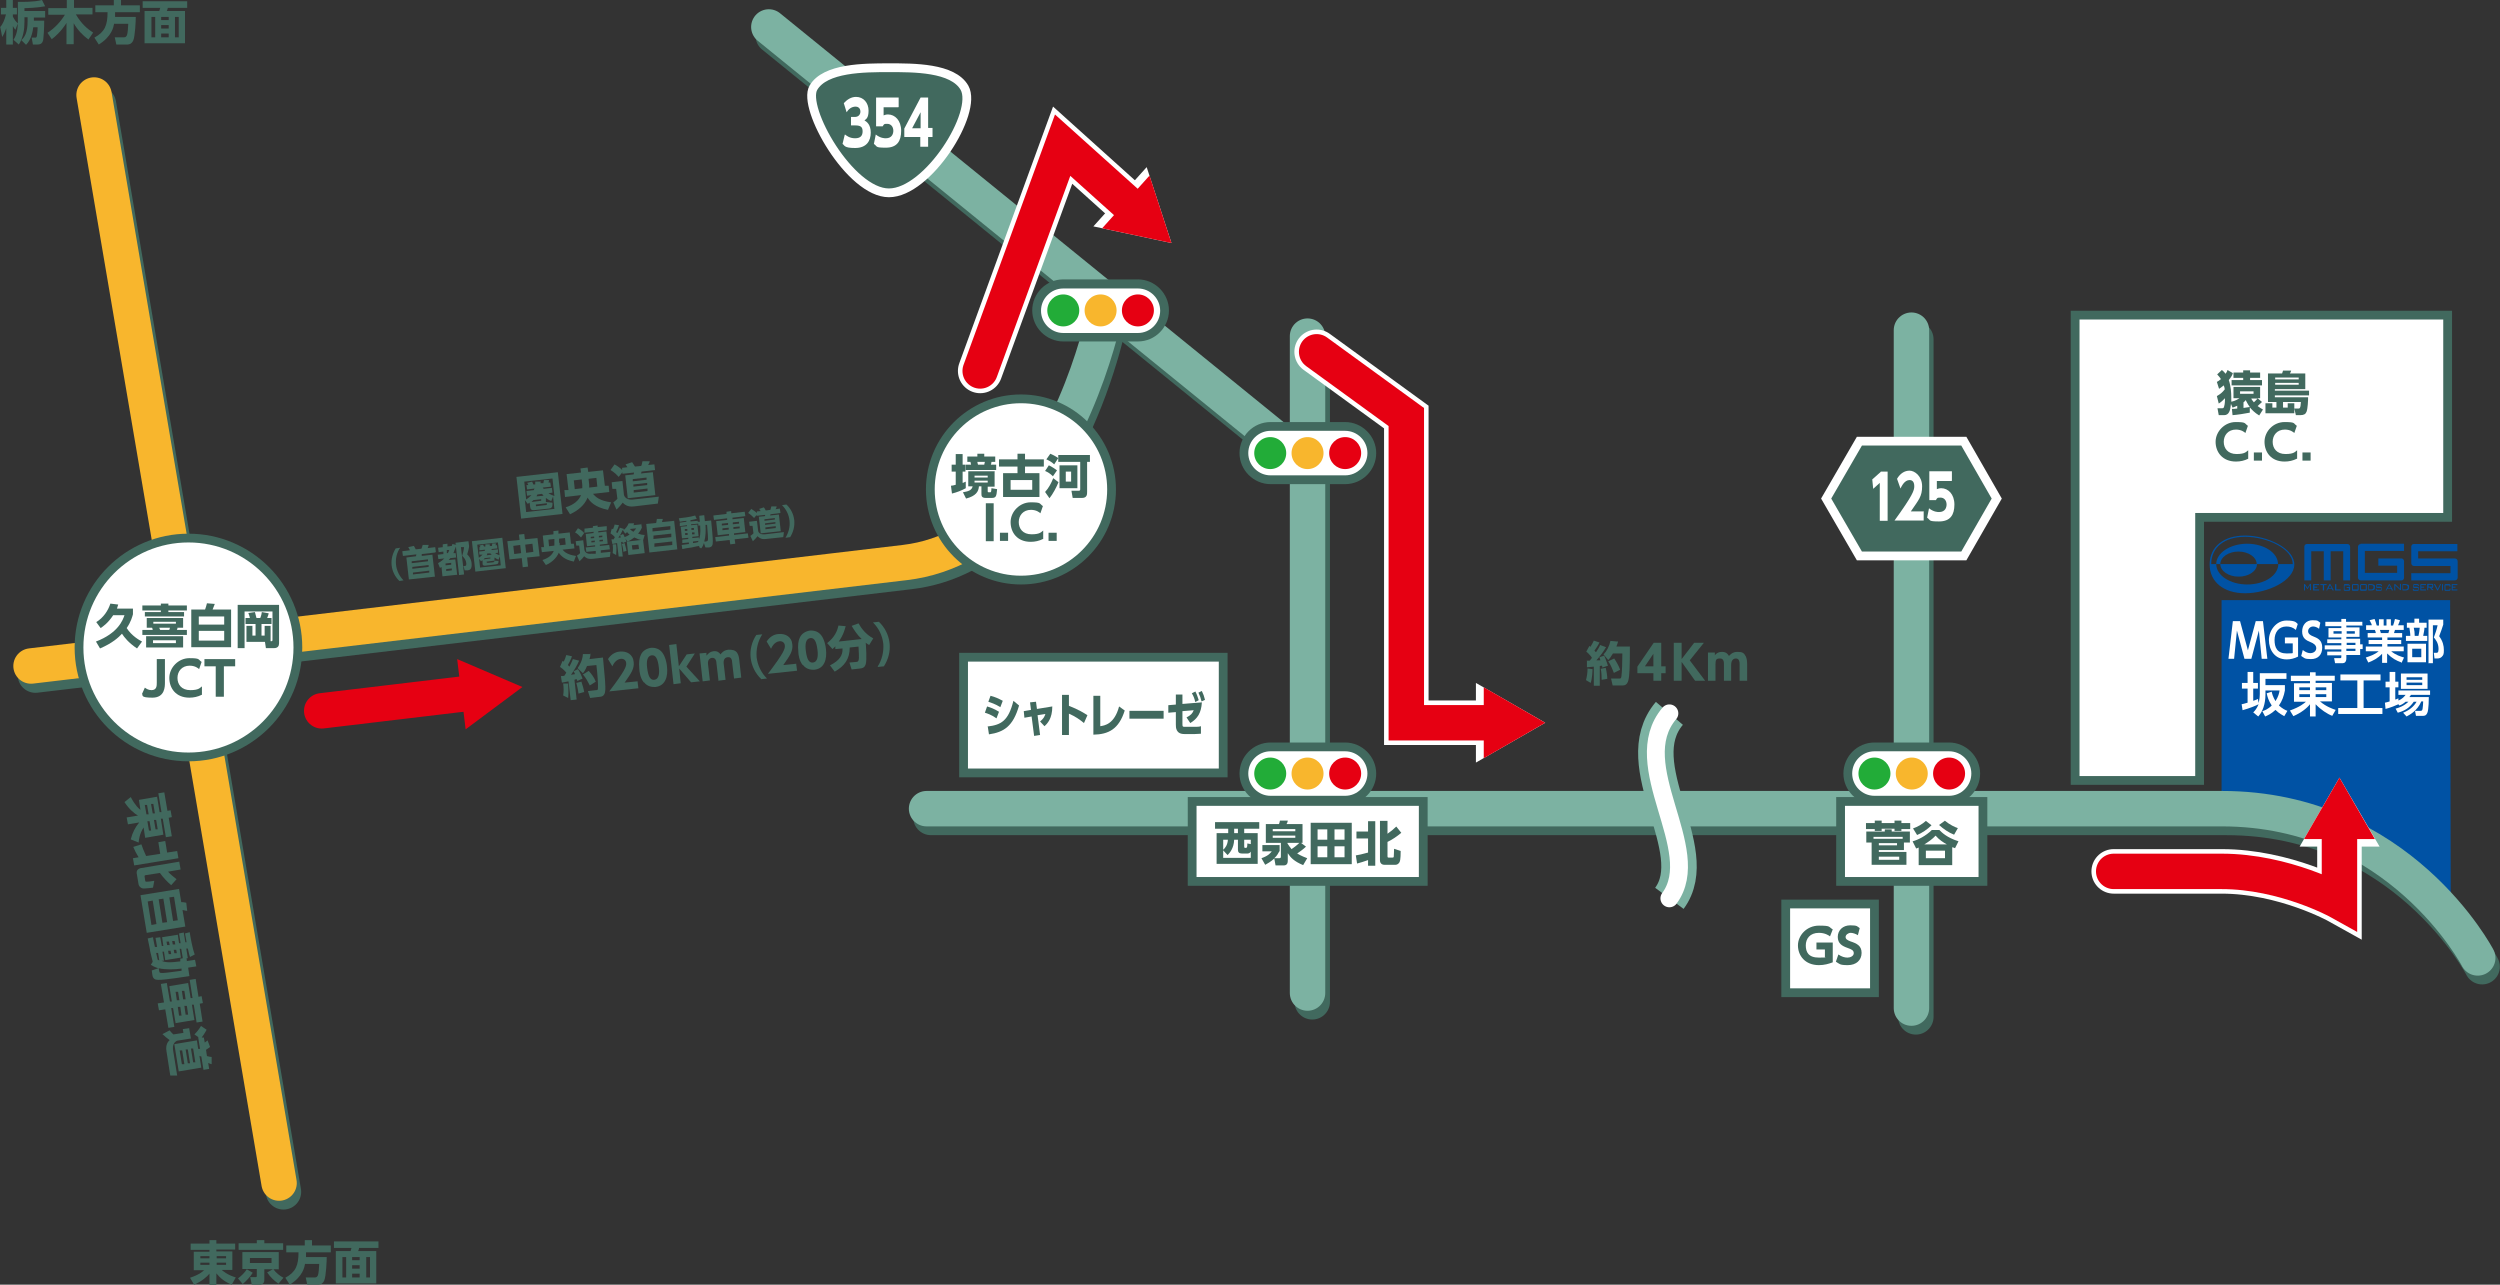 <?xml version="1.0" encoding="UTF-8"?>
<svg xmlns="http://www.w3.org/2000/svg" version="1.1" viewBox="0 0 797.3 409.7">
  <rect x="0" y="0" width="797.3" height="409.7" fill="#333333" stroke="none"/>
  <defs>
    <style>
      .cls-1, .cls-2, .cls-3, .cls-4, .cls-5, .cls-6, .cls-7 {
        fill: none;
      }

      .cls-1, .cls-2, .cls-3, .cls-4, .cls-5, .cls-6, .cls-7, .cls-8, .cls-9 {
        stroke-miterlimit: 10;
      }

      .cls-1, .cls-3, .cls-4, .cls-5, .cls-7 {
        stroke-width: 11.3px;
      }

      .cls-1, .cls-7 {
        stroke: #7cb2a2;
      }

      .cls-2 {
        stroke-width: 14.2px;
      }

      .cls-2, .cls-3, .cls-4, .cls-5, .cls-6, .cls-7 {
        stroke-linecap: round;
      }

      .cls-2, .cls-6, .cls-9 {
        stroke: #fff;
      }

      .cls-10 {
        fill: #e60012;
      }

      .cls-3 {
        stroke: #e60012;
      }

      .cls-11, .cls-8 {
        fill: #fff;
      }

      .cls-4, .cls-8 {
        stroke: #41695e;
      }

      .cls-12 {
        fill: #f8b62d;
      }

      .cls-5 {
        stroke: #f8b62d;
      }

      .cls-6 {
        stroke-width: 5.7px;
      }

      .cls-13 {
        fill: #22ac38;
      }

      .cls-14 {
        fill-rule: evenodd;
      }

      .cls-14, .cls-15 {
        fill: #0052a4;
      }

      .cls-8, .cls-9 {
        stroke-width: 2.8px;
      }

      .cls-9, .cls-16 {
        fill: #41695e;
      }
    </style>
  </defs>
  <!-- Generator: Adobe Illustrator 28.6.0, SVG Export Plug-In . SVG Version: 1.2.0 Build 709)  -->
  <g>
    <g id="_レイヤー_2" data-name="レイヤー_2">
      <line class="cls-4" x1="90.4" y1="380.1" x2="31.4" y2="33.2"/>
      <path class="cls-4" d="M11.3,215.3s254-30.1,278.7-33c50.6-5.9,64.5-83.2,64.5-83.2"/>
      <line class="cls-4" x1="246.6" y1="11.4" x2="418.5" y2="150.9"/>
      <line class="cls-4" x1="418.5" y1="110.1" x2="418.5" y2="319.5"/>
      <path class="cls-4" d="M296.9,260.7h413.1c56.8,0,81.6,47.6,81.6,47.6"/>
      <line class="cls-4" x1="611" y1="108.2" x2="611" y2="324.3"/>
    </g>
    <g id="_レイヤー_1" data-name="レイヤー_1">
      <polygon class="cls-8" points="701.5 248.9 661.8 248.9 661.8 100.5 780.6 100.5 780.6 165 701.5 165 701.5 248.9"/>
      <path class="cls-5" d="M9.9,212.4s254-30.1,278.7-33c14.3-1.7,25.6-9,34.6-18.7"/>
      <path class="cls-15" d="M781.6,293.3c-11.5-14.1-35-35.5-73.1-35.5v-66.4h72.9l.2,101.8Z"/>
      <line class="cls-5" x1="89" y1="377.3" x2="30" y2="30.3"/>
      <path class="cls-7" d="M323.2,160.7c22.8-24.7,30-64.5,30-64.5"/>
      <line class="cls-7" x1="245.2" y1="8.6" x2="417" y2="148.1"/>
      <line class="cls-7" x1="417" y1="107.2" x2="417" y2="316.7"/>
      <path class="cls-7" d="M295.5,257.9h413.1c56.8,0,81.6,47.6,81.6,47.6"/>
      <g>
        <path class="cls-16" d="M52.9,267l-1-5.9h-.6c0,0,.8,5.1.8,5.1l-5.8,1-.5-3.3c-.4.6-1.3,2-1.6,4.8l-2.5-1c.6-2.3,1.4-3.8,2.7-5.4l-3.6.6-.4-2.2,3.6-.6c-1.1-.6-2.9-2.1-4.3-4.3l2-1.6c1.5,2.8,2.5,3.6,3.1,4.1l-.5-3.2,5.8-1,.8,4.9h.6c0,0-1-6-1-6l1.9-.3,1,5.9,1-.2.4,2.2-1,.2,1,5.9-1.9.3ZM46.2,256.9l.5,2.8h.7c0-.1-.5-3-.5-3h-.7ZM47.7,261.9h-.7c0,.1.5,3,.5,3h.7c0-.1-.5-3-.5-3ZM48.2,256.6l.5,2.8h.7c0-.1-.5-3-.5-3h-.7ZM49.8,261.5h-.7c0,.1.5,3,.5,3h.7c0-.1-.5-3-.5-3Z"/>
        <path class="cls-16" d="M45.1,269.3c.2.7.8,2.2,1.5,3.7l4.5-.7-.6-3.7,2.2-.4.6,3.7,3.2-.5.4,2.3-14.1,2.3-.4-2.3,1.8-.3c-.8-1.3-1.2-2.1-1.7-3.3l2.5-.8ZM57.2,275l.4,2.3-4,.7c.7.8,1.8,1.7,2.7,2.4l-1.7,1.9c-1.3-1.1-2.6-2.5-3.6-3.9l-4.5.7c-.1,0-.4,0-.4.4l.2,1.3c0,.1,0,.4.4.4.4,0,1.6-.1,2.5-.3l-.4,2.2c-.6,0-2.7.4-3.4.2-.8-.2-1.1-.9-1.2-1.2l-.6-3.6c-.1-.9.4-1.4,1.1-1.6l12.5-2.1Z"/>
        <path class="cls-16" d="M57.8,287.7c.5,0,1.3.1,1.6.2l.3,2.6c-.3,0-1.1-.2-1.5-.3l.9,5.3-12.3,2-2-12,12.3-2,.7,4.2ZM49.9,294.7l-1.2-7.5-1.6.3,1.2,7.5,1.6-.3ZM53.3,294.1l-1.2-7.5-1.5.2,1.2,7.5,1.5-.2ZM56.7,293.5l-1.2-7.5-1.5.2,1.2,7.5,1.5-.2Z"/>
        <path class="cls-16" d="M48.7,306.7c-.1-.5-.7-2.8-.8-3.3,0-.5-.7-3.5-.8-4.1l1.7-.4c0,.4.5,2.6.6,3.1h.7c0-.1-.5-2.9-.5-2.9l1.5-.2.5,2.8h.5c0,0-.4-2.8-.4-2.8l5-.8.4,2.7h.5c0,0-.5-3.1-.5-3.1l1.5-.3.5,3.1h.4c-.1-.8-.4-2.2-.5-2.8l1.5-.4c.2,1.3.8,5,1.6,7.1l-1.5.8c-.2-.5-.3-.9-.7-2.7h-.5c0,0,.5,3.1.5,3.1h-.4c0,0,.1.9.1.9l2.6-.4.4,2.1-2.6.4.4,2.7c-.6.1-8.2,1.3-10,1.2-.9,0-1.6-.3-1.8-1.5l-.2-1.5,2.1-.7c-1.3-.4-1.9-.8-2.4-1.1l.5-.8ZM50.4,303.9h-.6c.2,1,.3,1.2.5,2.2.3.1.4.2.5.2l-.4-2.5ZM50.8,309.7c0,.5.2.6.9.6.7,0,1.9-.1,6.2-.7v-.7c-2.2.3-5,.4-7.3-.1l.2,1ZM57.3,305.8l1-.2-.5-3h-.5c0,0,.4,2.8.4,2.8l-5,.8-.4-2.7h-.5c0,0,.5,2.9.5,2.9h-.8c1,.5,2.4.7,6,.2v-.9ZM53.9,300.3h-.8c0,.1.2,1.1.2,1.1h.8c0-.1-.2-1.1-.2-1.1ZM54.4,303.2h-.8c0,.1.2,1.1.2,1.1h.8c0-.1-.2-1.1-.2-1.1ZM55.7,300.1h-.8c0,.1.2,1.1.2,1.1h.8c0-.1-.2-1.1-.2-1.1ZM56.2,302.9h-.8c0,.1.2,1.1.2,1.1h.8c0-.1-.2-1.1-.2-1.1Z"/>
        <path class="cls-16" d="M62.7,326.1l-.9-5.7h-.6c0,.1.8,4.9.8,4.9l-6,1-.8-4.8h-.6c0,.1,1,6,1,6l-1.9.3-1-5.9-2,.3-.4-2.2,2-.3-1-5.9,1.9-.3,1,5.9h.6c0-.1-.8-4.9-.8-4.9l6-1,.8,4.8h.6c0-.1-.9-5.8-.9-5.8l1.9-.3.9,5.7,1-.2.4,2.2-1,.2.9,5.7-1.9.3ZM56.8,316.3h-.8c0,.1.4,2.7.4,2.7h.8c0-.1-.4-2.7-.4-2.7ZM57.5,321.1h-.8c0,.1.4,2.8.4,2.8h.8c0-.1-.4-2.8-.4-2.8ZM58.8,316h-.8c0,.1.4,2.7.4,2.7h.8c0-.1-.4-2.7-.4-2.7ZM59.6,320.8h-.8c0,.1.4,2.8.4,2.8h.8c0-.1-.4-2.8-.4-2.8Z"/>
        <path class="cls-16" d="M60.3,327.8l.6,3.4-4.4.7c-1.2.5-1.5,1.8-1.3,3l1.3,8.1h-2.2c0-.1-1.2-7.7-1.2-7.7-.4-2.2.6-3.2,1-3.6-.7-.5-1.6-1.2-2.3-1.9l2.3-1.2c.2.2.5.7,1.2,1.3l3.2-.5-.2-1.2,2.1-.3ZM63.6,331l-1.6-1.1c.7-.7,1.4-1.5,2.1-2.7l1.8,1.2c-.6,1.2-1.4,2.2-1.6,2.5h.7c0-.1.3,1.6.3,1.6.4-.3.5-.4.9-.7l.8,2.1c-.3.2-.6.5-1.3.9l.3,2c.4.1,1.1.3,1.5.3v2.3c-.2,0-.8-.3-1.1-.4l.3,1.9-1.8.3-.7-4.3c-.2,0-.4,0-.6-.2l.6,3.8-7.2,1.2-1.4-8.7,7.2-1.2.4,2.7c.2,0,.4,0,.6,0l-.6-3.7h.4ZM58.1,335h-.8c0,.1.7,4.4.7,4.4h.8c0-.1-.7-4.4-.7-4.4ZM59.9,334.7h-.7c0,.1.7,4.4.7,4.4h.7c0-.1-.7-4.4-.7-4.4ZM61.6,334.4h-.7c0,.1.7,4.4.7,4.4h.7c0-.1-.7-4.4-.7-4.4Z"/>
      </g>
      <g>
        <path class="cls-16" d="M0,8.7c1-1.1,1.5-2.5,1.9-4.1H.3v-2.1h1.7V0h2.1v2.5h1.3v2.1h-1.3v.7c.6,1.2,1.2,1.8,1.6,2.2l-.8,2c-.2-.3-.5-.6-.8-1.2v5.9H2v-5.2c-.5,1.5-1,2.3-1.3,2.8l-.6-3.1ZM10.8,6.6h3.3c0,2.7-.2,5.1-.3,6-.2,1.1-.7,1.6-1.9,1.6h-1.4l-.4-2.2h1.1c.4,0,.5-.1.6-.7,0-.2.2-1.5.2-2.6h-1.4c-.1.8-.5,3.9-2.3,5.6l-1.5-1.5c1.1-1,2-2.4,2-6.1v-1.2h-1v1.5c0,2.5-.4,5-1.8,7.2l-1.7-1.5c1.4-2,1.4-5,1.4-5.8V.6c1.2,0,5.1.1,7.7-.6l1,2c-2.5.5-6,.6-6.6.6v.9h6.6v2.1h-3.6v1Z"/>
        <path class="cls-16" d="M15.1,10.5c2.3-1.5,4.2-3.5,5.6-5.8h-5.3v-2.1h5.9V0h2.3v2.5h5.9v2.1h-5.3c1.8,3.1,3.8,4.7,5.5,5.8l-1.5,2.2c-1.9-1.4-3.5-3.1-4.7-5.2v6.7h-2.3v-6.8c-.2.4-1.9,3.1-4.7,5.2l-1.4-2.1Z"/>
        <path class="cls-16" d="M36.4,7.5c-.2,1.1-.7,4.1-4.9,6.7l-1.4-2.2c3.3-1.8,4.2-3.9,4.2-8.1h-3.9V1.7h5.9V0h2.3v1.7h6v2.2h-7.9c0,.3,0,.6,0,1.5h6.6c0,1.2-.2,6.1-.8,7.5-.6,1.3-1.6,1.3-1.9,1.3h-3.5l-.5-2.3h2.9c.3,0,.7,0,1-.7.2-.5.4-2.6.4-3.6h-4.4Z"/>
        <path class="cls-16" d="M59.7,2.5h-6.2c0,.4-.2.7-.3,1h5.8v10.3h-12.9V3.5h4.7c.1-.3.2-.7.3-1h-5.6V.4h14.2v2.1ZM49.5,5.4h-1.2v6.5h1.2v-6.5ZM53.8,5.4h-2.4v1h2.4v-1ZM53.8,8h-2.4v1.1h2.4v-1.1ZM53.8,10.7h-2.4v1.2h2.4v-1.2ZM57,5.4h-1.2v6.5h1.2v-6.5Z"/>
      </g>
      <g>
        <path class="cls-16" d="M75,398.5h-6v.6h5.1v5.9h-3.4c.5.4,1.8,1.6,4.5,2.4l-1.3,2.3c-2.2-.9-3.6-2-4.9-3.6v3.7h-2.2v-3.6c-.7.9-2.5,2.5-4.9,3.5l-1.3-2.2c3-1,3.9-1.9,4.5-2.4h-3.3v-5.9h5v-.6h-6v-2h6v-1.1h2.2v1.1h6v2ZM63.9,401.3h2.9v-.7h-2.9v.7ZM63.9,403.4h2.9v-.7h-2.9v.7ZM69.1,400.6v.7h3v-.7h-3ZM69.1,402.7v.7h3v-.7h-3Z"/>
        <path class="cls-16" d="M75.9,407.7c1.1-.8,2.2-1.9,2.8-2.9l1.9,1.1c-.7,1.2-2.1,2.7-3.2,3.6l-1.5-1.8ZM90.3,398.6h-14.2v-2.1h5.8v-1h2.4v1h6v2.1ZM89,404.8h-4.7v3.3c0,.4,0,1.6-1.5,1.6h-2.5l-.5-2.4h1.7c.2,0,.4,0,.4-.4v-2.2h-4.6v-5.4h11.6v5.4ZM86.6,401.2h-6.9v1.6h6.9v-1.6ZM87.2,404.8c.8,1.1,2,2.1,3.2,2.7l-1.6,1.9c-1.5-1.1-2.4-1.9-3.6-3.6l2-1.1Z"/>
        <path class="cls-16" d="M97.3,403c-.2,1.1-.7,4.1-4.9,6.7l-1.4-2.2c3.3-1.8,4.2-3.9,4.2-8.1h-3.9v-2.2h5.9v-1.7h2.3v1.7h6v2.2h-7.9c0,.3,0,.6,0,1.5h6.6c0,1.2-.2,6.1-.8,7.5-.6,1.3-1.6,1.3-1.9,1.3h-3.5l-.5-2.3h2.9c.3,0,.7,0,1-.7.2-.5.4-2.6.4-3.6h-4.4Z"/>
        <path class="cls-16" d="M120.7,398h-6.2c0,.5-.2.7-.3,1h5.8v10.3h-12.9v-10.3h4.7c.1-.3.2-.7.3-1h-5.6v-2.1h14.2v2.1ZM110.4,400.9h-1.2v6.5h1.2v-6.5ZM114.7,400.9h-2.4v1h2.4v-1ZM114.7,403.5h-2.4v1.1h2.4v-1.1ZM114.7,406.2h-2.4v1.2h2.4v-1.2ZM118,400.9h-1.2v6.5h1.2v-6.5Z"/>
      </g>
      <g>
        <path class="cls-16" d="M177.9,150.6l1.5,13.3-13.2,1.5-1.5-13.3,13.2-1.5ZM172.4,153.4c0,.3,0,.4,0,.7h.9c.1-.6.1-.7.2-1h1.6c0,.3-.1.5-.2.8h.6c0,0,.2,1.3.2,1.3l-2.6.3c.1.2.2.3.3.4l2.6-.3.2,1.5-1.3.2c.6.4,1.4.7,1.9.9l-.6-5.6-9,1,.6,5.7c.6-.4,1.1-.8,1.7-1.4l-1.4.2-.2-1.5,2.4-.3c0-.2,0-.3.2-.5l-2.4.3-.2-1.4h.6c-.1-.3-.2-.5-.4-.7l1.6-.4c.1.3.3.6.4.9h.6c0-.5,0-.6,0-.9h1.8ZM176.2,160.4c0,1,0,1.7-1.2,1.8l-4.7.5c-.4,0-1,.1-1.2-.9l-.2-1.5c-.3.2-.3.2-.6.4l-.9-1.2.4,3.8,9-1-.4-4-.6,1.5c-.4-.2-1-.4-1.7-1v1.3c.1,0,1.9.2,1.9.2ZM172.6,159.7v-.5c0,0-2.5.3-2.5.3-.2.2-.3.3-.6.6l3.1-.4ZM174,161.1c.4,0,.5-.2.4-.6l-3.5.4v.3c0,.3.3.3.5.2l2.5-.3ZM173.3,158c-.3-.3-.3-.4-.5-.5l-1.4.2c-.1.2-.2.4-.3.6l2.2-.2Z"/>
        <path class="cls-16" d="M185.1,149.4l2.3-.3.2,1.4,4.7-.5.6,4.9h1.2c0-.1.2,2,.2,2l-5.2.6c.9,1,2.1,2.2,5.8,2.7l-1,2.4c-4.2-.8-5.8-2.7-6.5-3.9-1,2.5-3.2,4.2-5.6,5.3l-1.4-2.2c2.6-.8,4.2-2.2,4.9-3.9l-5.1.6-.2-2.2h1.3c0-.1-.6-5.1-.6-5.1l4.6-.5-.2-1.4ZM185.5,152.9l-2.5.3.3,2.8,2.4-.3c0-.3,0-.5,0-1.1l-.2-1.8ZM187.9,154.4c0,.5,0,.8,0,1.1l2.6-.3-.3-2.8-2.5.3.2,1.8Z"/>
        <path class="cls-16" d="M198.5,150.6l-1.2,1.5c-.6-.7-1.4-1.5-2.6-2.2l1.3-1.8c1.1.6,2.2,1.5,2.4,1.8v-.7c0,0,1.7-.2,1.7-.2-.3-.5-.3-.5-.6-.9l2.1-.7c.2.3.4.6.9,1.4l2-.2c.2-.4.3-1.1.4-1.5h2.3c0,.3-.3.9-.5,1.2l2-.2.2,1.8-4.3.5c0,.2-.1.4-.2.6l3.8-.4.8,7.3-8.8,1-.8-7.3,2.7-.3c0-.2.1-.4.1-.6l-3.7.4v-.4ZM195.1,153.8l3.4-.4.5,4.5c.4,1.2,1.7,1.6,3,1.4l8.1-.9-.3,2.2-7.6.9c-2.2.3-3.2-.8-3.6-1.2-.5.7-1.2,1.5-2,2.2l-1-2.3c.2-.1.7-.5,1.3-1.1l-.4-3.2h-1.2c0,.1-.2-1.9-.2-1.9ZM201.8,152.8v.7c0,0,4.4-.5,4.4-.5v-.7c0,0-4.4.5-4.4.5ZM202,154.5v.7c0,0,4.4-.5,4.4-.5v-.7c0,0-4.4.5-4.4.5ZM202.1,156.3v.8c0,0,4.4-.5,4.4-.5v-.8c0,0-4.4.5-4.4.5Z"/>
        <path class="cls-16" d="M127.4,185.3c-1.4-1.3-2.3-3.1-2.5-5-.2-1.9.3-3.8,1.3-5.4l1.4-.2c-1.1,1.6-1.5,3.5-1.3,5.4.2,1.9,1.1,3.7,2.4,5l-1.4.2Z"/>
        <path class="cls-16" d="M138.8,176.2l-4.3.5c0,.1,0,.2,0,.6l3.4-.4.8,7-8.3.9-.8-7,3.1-.4c0-.2,0-.4.1-.6l-4.3.5-.2-1.5,2.4-.3c0-.2-.2-.4-.5-1l1.8-.4c.2.4.5.9.6,1.1l1.8-.2c.1-.3.3-.7.4-1.2h1.9c0,.3-.1.4-.3,1l2.4-.3.2,1.5ZM136.4,178.4l-5.1.6v.6c0,0,5.2-.6,5.2-.6v-.6ZM136.6,180.2l-5.1.6v.6c0,0,5.2-.6,5.2-.6v-.6ZM136.8,182l-5.1.6v.6c0,0,5.2-.6,5.2-.6v-.6Z"/>
        <path class="cls-16" d="M145.3,173.6v-.5c0,0,4.1-.5,4.1-.5l.2,1.5c0,.7-.4,2-.6,2.7.6.6,1.2,1.3,1.4,2.8.2,2.1-.7,2.2-1.3,2.3h-.9c0,0-.4-1.4-.4-1.4h.4c.3,0,.6-.1.5-.9-.1-1-.6-1.7-1.3-2.3.2-.7.5-1.8.6-2.8h-1c0,.1,1,8.7,1,8.7l-1.6.2-1-9.1c-.4,1.1-.6,1.5-.8,2.1h.7c0,0,.2,1.4.2,1.4l-1.9.2c0,0-.2.3-.5.6l2.1-.2.6,4.9-4.7.5-.3-3c-.2.2-.3.2-.5.3l-.6-1.5c.5-.3,1.1-.6,2-1.5l-1.9.2-.2-1.4,1.8-.2v-.8c0,0-1.5.2-1.5.2l-.2-1.4,1.5-.2v-.9c-.1,0,1.5-.2,1.5-.2v.9c.1,0,1.4-.2,1.4-.2,0-.2.1-.4.2-.6l1.3.3ZM143.8,179.5l-1.7.2v.6c0,0,1.8-.2,1.8-.2v-.6ZM144,181.3l-1.7.2v.6c0,0,1.8-.2,1.8-.2v-.6ZM142.9,176.3c.2-.4.3-.6.4-.9h-.8c0,0,0,1,0,1h.3Z"/>
        <path class="cls-16" d="M160.2,171.5l1.1,9.7-9.7,1.1-1.1-9.7,9.7-1.1ZM156.2,173.6c0,.2,0,.3,0,.5h.7c0-.5.1-.5.1-.8h1.2c0,.2-.1.4-.2.6h.5c0,0,.1,1,.1,1l-1.9.2c0,.1.1.2.2.3l1.9-.2v1.1c.1,0-.9.1-.9.1.4.3,1,.5,1.4.7l-.5-4.1-6.6.7.5,4.2c.4-.3.8-.6,1.2-1h-1c0,.1-.1-1-.1-1l1.8-.2c0-.1,0-.2.1-.4l-1.8.2v-1c-.1,0,.3,0,.3,0,0-.2-.2-.3-.3-.5l1.2-.3c0,.2.2.5.3.6h.4c0-.4,0-.5,0-.7h1.3ZM159,178.7c0,.8,0,1.2-.9,1.3l-3.4.4c-.3,0-.8,0-.8-.6v-1.1c-.3.1-.4.2-.5.3l-.6-.8.3,2.8,6.6-.7-.3-2.9-.4,1.1c-.3-.1-.7-.3-1.3-.7v1c.1,0,1.4.1,1.4.1ZM156.4,178.2v-.4s-1.8.2-1.8.2c-.1.1-.2.2-.4.4l2.3-.3ZM157.4,179.2c.3,0,.3-.2.3-.4l-2.5.3v.2c0,.2.3.2.4.2l1.9-.2ZM156.8,176.9c-.2-.2-.3-.3-.4-.4h-1c0,.3-.1.4-.2.6l1.6-.2Z"/>
        <path class="cls-16" d="M165.7,172.2l-.2-1.7,1.7-.2.2,1.7,4-.4.7,5.8-4,.4.3,2.9-1.7.2-.3-2.9-3.9.4-.7-5.8,3.9-.4ZM165.9,173.8l-2.2.3.3,2.6,2.2-.3-.3-2.6ZM169.8,173.4l-2.3.3.3,2.6,2.3-.3-.3-2.6Z"/>
        <path class="cls-16" d="M176.4,169.4l1.7-.2v1c.1,0,3.6-.4,3.6-.4l.4,3.6h.9c0-.1.2,1.5.2,1.5l-3.8.4c.6.7,1.5,1.6,4.3,2l-.7,1.8c-3.1-.6-4.2-2-4.8-2.8-.8,1.8-2.3,3.1-4.1,3.9l-1.1-1.6c1.9-.6,3.1-1.6,3.6-2.9l-3.8.4-.2-1.6h.9c0-.1-.4-3.7-.4-3.7l3.4-.4v-1ZM176.7,171.9l-1.8.2.2,2.1,1.7-.2c0-.2,0-.4,0-.8v-1.3ZM178.5,173.1c0,.4,0,.6,0,.8l1.9-.2-.2-2.1-1.9.2v1.3Z"/>
        <path class="cls-16" d="M184.4,168.5c.9.5,1.5,1,1.9,1.5l-1,1.4c-.6-.6-1.1-1.2-1.9-1.6l.9-1.3ZM191.6,176.3l3.1-.3-.2,1.6-5.3.6c-1.7.2-2.2-.2-2.9-.8-.3.4-.9,1.1-1.5,1.6l-.8-1.8c.4-.2.7-.5,1-.8l-.3-2.4h-.9c0,.1-.2-1.4-.2-1.4l2.4-.3.4,3.2c.2.4.5,1.3,2.3,1.1h1.3c0-.1,0-.9,0-.9l-3,.3-.2-1.4,3-.3v-.4s-2.6.3-2.6.3l-.4-3.9,2.5-.3v-.4s-2.9.3-2.9.3v-1.3c-.1,0,2.7-.3,2.7-.3v-.5c0,0,1.5-.2,1.5-.2v.5c0,0,2.9-.3,2.9-.3v1.3c.1,0-2.7.3-2.7.3v.4s2.6-.3,2.6-.3l.4,3.9-2.5.3v.4s3-.3,3-.3l.2,1.4-2.9.3v.8ZM188.4,171.2v.5c0,0,1.1-.1,1.1-.1v-.5c0,0-1.1.1-1.1.1ZM188.6,172.5v.5c0,0,1.1-.1,1.1-.1v-.5c0,0-1.1.1-1.1.1ZM191,170.9v.5c0,0,1.1-.1,1.1-.1v-.5c0,0-1.1.1-1.1.1ZM191.2,172.2v.5c0,0,1.1-.1,1.1-.1v-.5c0,0-1.1.1-1.1.1Z"/>
        <path class="cls-16" d="M204.5,166.9l.2,1.4c-.3.7-.6,1.2-1.2,1.9.9.3,1.4.4,2.1.4l-.5,1.7h0s.5,4.1.5,4.1l-5.2.6-.5-4.2h.3s-.8-1.1-.8-1.1c.2.5.3.7.4,1l-1.2.5c0-.2,0-.3-.1-.4-.2,0-.3,0-.4.1l.5,4.6h-1.3c0,.1-.5-4.3-.5-4.3-.9.2-1.1.2-1.5.3l-.3-1.5c.1,0,.5,0,.7,0,.2-.4.3-.5.4-.7-.6-.7-1.2-1-1.4-1.2l.4-1.5c.2,0,.2.1.4.2.4-.9.5-1.3.5-1.5l1.4.2c-.2.6-.5,1.4-.9,2.2.2.2.3.2.4.3.2-.3.5-.9.8-1.7l1.3.4c0,0-.2.4-.2.4.6-.4,1.3-1.2,1.7-2.2h1.7c0,.2,0,.3-.2.6l2.6-.3ZM195.4,176.4c0-.4.2-1.1,0-2.8h1.1c.2,1.7,0,2.6,0,3.4l-1.1-.6ZM198.7,170.3c.2.3.3.4.5,1,.5-.2.8-.3,1.6-.8-.4-.3-.6-.5-.8-.8-.2.2-.4.3-.6.5l-.8-1.2c-.5,1.1-.7,1.5-1.4,2.5.1,0,.7-.1.8-.1,0-.2-.2-.4-.3-.6l1-.5ZM198.8,176c0-.9-.4-2.4-.5-2.5l.9-.3c.3,1.1.5,1.8.6,2.5l-1.1.3ZM204.5,172.2c-.7-.1-1.2-.3-2.2-.8-.9.7-1.3.9-2.1,1.3l4.3-.5ZM200.9,168.7h0c.4.5.8.7,1.1.9.4-.4.6-.7.9-1.1l-2,.2ZM203.6,173.7l-2.1.2.2,1.4,2.1-.2-.2-1.4Z"/>
        <path class="cls-16" d="M209.3,166.7c0-.4.2-1,.2-1.2h1.9c0,0-.2.7-.3,1l3.9-.4,1,9.1-8.9,1-1-9.1,3.1-.3ZM213.6,167.8l-5.5.6v1.1c.1,0,5.7-.6,5.7-.6v-1.1ZM213.9,170.2l-5.5.6v1.1c.1,0,5.7-.6,5.7-.6v-1.1ZM214.2,172.7l-5.5.6v1.1c.1,0,5.7-.6,5.7-.6v-1.1Z"/>
        <path class="cls-16" d="M223,174.1c-.3,0-2,.4-2.4.5-.4,0-2.6.4-3,.5l-.2-1.3c.3,0,1.9-.3,2.3-.3v-.5c0,0-2.1.2-2.1.2v-1.1c-.1,0,1.9-.2,1.9-.2v-.4s-2,.2-2,.2l-.4-3.7,2-.2v-.3s-2.3.3-2.3.3v-1.1c-.1,0,2.1-.3,2.1-.3v-.3c-.6,0-1.6.2-2.1.3l-.3-1.1c1-.1,3.7-.4,5.2-.9l.5,1.1c-.4,0-.7.2-2,.4v.4s2.3-.2,2.3-.2v.3s.7,0,.7,0l-.2-1.9,1.6-.2.2,1.9,2-.2c0,.5.7,6.1.5,7.3,0,.6-.3,1.2-1.2,1.3h-1.1c0,.1-.5-1.4-.5-1.4-.3.9-.6,1.4-.9,1.7l-.6-.4ZM218.4,168.7v.6c0,0,.8,0,.8,0v-.6c0,0-.8,0-.8,0ZM218.5,170v.6c0,0,.8,0,.8,0v-.6c0,0-.8,0-.8,0ZM222.7,167.7v-.7c0,0-2.3.2-2.3.2v.3s2-.2,2-.2l.4,3.7-2,.2v.4s2.1-.2,2.1-.2v.6c.3-.7.6-1.7.4-4.4h-.7ZM220.5,168.4v.6c0,0,.8,0,.8,0v-.6c0,0-.8,0-.8,0ZM220.7,169.8v.6c0,0,.8,0,.8,0v-.6c0,0-.8,0-.8,0ZM221,172.8v.4c.7-.1.9-.1,1.6-.3.1-.2.1-.3.2-.4l-1.8.2ZM225.3,172.6c.4,0,.4-.1.5-.6,0-.5,0-1.4-.3-4.6h-.5c.1,1.6.1,3.6-.4,5.3h.7Z"/>
        <path class="cls-16" d="M237.8,164.6l-4.2.5v.5c0,0,3.6-.4,3.6-.4l.5,4.5-3.6.4v.5c0,0,4.4-.5,4.4-.5l.2,1.4-4.4.5.2,1.4-1.6.2-.2-1.4-4.4.5-.2-1.4,4.4-.5v-.5c0,0-3.6.4-3.6.4l-.5-4.5,3.5-.4v-.5c0,0-4.2.5-4.2.5l-.2-1.4,4.2-.5v-.7c0,0,1.5-.2,1.5-.2v.7c0,0,4.3-.5,4.3-.5l.2,1.4ZM230.2,167v.6c0,0,2-.2,2-.2v-.6c0,0-2,.2-2,.2ZM230.4,168.5v.6c0,0,2-.2,2-.2v-.6c0,0-2,.2-2,.2ZM233.7,166.6v.6c0,0,2-.2,2-.2v-.6c0,0-2,.2-2,.2ZM233.9,168.1v.6c0,0,2-.2,2-.2v-.6c0,0-2,.2-2,.2Z"/>
        <path class="cls-16" d="M241.4,164.1l-.9,1.1c-.5-.5-1.1-1.1-1.9-1.6l1-1.3c.8.5,1.6,1.1,1.8,1.3v-.5c0,0,1.2-.1,1.2-.1-.2-.3-.3-.4-.5-.7l1.5-.5c.2.2.3.4.6,1l1.5-.2c.1-.3.2-.8.3-1.1h1.7c0,.2-.2.7-.4.9l1.4-.2.2,1.4-3.2.4c0,.1,0,.3-.1.4l2.8-.3.6,5.3-6.4.7-.6-5.3,2-.2c0-.1,0-.3,0-.4l-2.7.3v-.3ZM238.9,166.4l2.5-.3.4,3.3c.3.9,1.2,1.1,2.2,1l6-.7-.2,1.6-5.6.6c-1.6.2-2.3-.6-2.6-.9-.4.5-.9,1.1-1.5,1.6l-.8-1.7c.2-.1.5-.3,1-.8l-.3-2.4h-.9c0,.1-.2-1.4-.2-1.4ZM243.8,165.6v.5c0,0,3.3-.4,3.3-.4v-.5c0,0-3.3.4-3.3.4ZM244,166.9v.5c0,0,3.3-.4,3.3-.4v-.5c0,0-3.3.4-3.3.4ZM244.1,168.2v.6c0,0,3.3-.4,3.3-.4v-.6c0,0-3.3.4-3.3.4Z"/>
        <path class="cls-16" d="M250.5,171.5c1-1.6,1.5-3.5,1.3-5.4-.2-1.9-1-3.6-2.4-5l1.4-.2c1.4,1.3,2.3,3.1,2.5,5,.2,1.9-.3,3.8-1.3,5.4l-1.4.2Z"/>
      </g>
      <g>
        <path class="cls-16" d="M179,215.6c.5,0,.7,0,1-.1.4-.6.5-.8.6-1-.2-.2-.9-1.1-2-1.8l.8-1.9c.2.1.3.1.4.2.4-.8.5-1.2.8-2.1l1.8.4c-.1.4-.3,1-1.3,2.8.1.1.3.2.5.5.6-1.2.9-1.8,1.1-2.4l2,.5c-.7,1.6-1.6,3.1-2.6,4.5.2,0,1.1-.2,1.3-.2-.3-.6-.3-.7-.5-.9l1.4-.7c.5.6,1.2,2.2,1.5,3l-1.7.8c0-.3-.1-.4-.2-.6-.1,0-.3,0-.7.2l.7,6.3-1.9.2-.7-6c-1.3.3-1.7.3-2.1.4l-.3-2ZM181.2,218.1c0,.4.2,3.1,0,4.5l-1.6-.8c.2-1.1.2-2.6,0-3.8h1.6ZM185.4,217.3c.4,1.2.8,2.6.9,3.4l-1.8.5c0-.3-.4-2.5-.7-3.4l1.6-.4ZM188.3,208.4c0,.5,0,.9-.3,1.8l4.3-.5c.6,6.3.9,9.3.7,10.7,0,.5-.3,1.7-1.5,1.8l-3.3.4-.7-2.2,2.6-.3c.4,0,.6,0,.6-.7.1-1.2-.2-4.9-.5-7.3l-3,.3c-.5,1.3-.9,1.8-1.3,2.3l-1.7-1.6c.8-1.1,1.6-2.7,1.7-4.5h2.2ZM187.8,214c.7.8,1.7,2,2.2,3.4l-1.9,1.2c-.4-.8-1.2-2.4-2.2-3.5l1.8-1.1Z"/>
        <path class="cls-16" d="M203.3,217.2l.3,2.3-9.3,1c5.1-6.7,5.5-8,5.4-9,0-.7-.6-1.5-1.7-1.4-1.6.2-2.4,1.7-2.7,2.4l-1.4-2.3c.9-1.4,2.2-2.3,3.8-2.4,2.1-.2,4.2.8,4.4,3.4.2,2-.7,3.4-2.9,6.5l4-.4Z"/>
        <path class="cls-16" d="M205.3,217.6c-1.1-1.3-1.4-3.4-1.4-4.3-.2-2.1,0-3.5.5-4.5.6-1.3,1.9-2,3.2-2.2,1.3-.1,2.7.3,3.6,1.5,1,1.3,1.4,3.3,1.5,4.3.2,1.7.1,3.3-.5,4.5-.8,1.7-2.3,2.1-3.2,2.2-.9,0-2.4,0-3.6-1.5ZM210.1,212.7c-.3-2.4-.9-3.9-2.3-3.7-1.4.2-1.7,1.9-1.4,4.1.3,2.4.9,3.9,2.3,3.7,1.4-.2,1.7-1.9,1.4-4.1Z"/>
        <path class="cls-16" d="M216.5,212.5l2.5-3.8,2.6-.3-2.7,4.2,4.3,4.7-2.8.3-3.8-4.4.5,4.7-2.3.3-1.4-12.5,2.3-.3.8,7.1Z"/>
        <path class="cls-16" d="M229.1,216.7l-.6-5.1c0-.6-.2-1.9-1.4-1.8-.5,0-1.5.5-1.3,2l.6,5.2-2.3.3-1-8.9,2.2-.2v.9c.4-.4.9-1.2,2.2-1.4,1.4-.2,2,.6,2.3,1,.3-.4,1-1.4,2.6-1.5.8,0,2.2,0,2.8,1.2.4.7.5,1.4.6,2.4l.6,5.3-2.3.3-.6-5.1c0-.6-.2-1.9-1.4-1.7-1.3.1-1.4,1.4-1.3,2.1l.6,5.1-2.3.3Z"/>
        <path class="cls-16" d="M242.8,216.6c-1.9-1.8-3.1-4.2-3.4-6.8-.3-2.6.4-5.2,1.8-7.3l1.9-.2c-1.4,2.2-2,4.7-1.8,7.3.3,2.6,1.5,5,3.3,6.8l-1.9.2Z"/>
        <path class="cls-16" d="M253.9,211.6l.3,2.3-9.3,1c5.1-6.7,5.5-8,5.4-9,0-.7-.6-1.5-1.7-1.4-1.6.2-2.4,1.7-2.7,2.4l-1.4-2.3c.9-1.4,2.2-2.3,3.8-2.4,2.1-.2,4.2.8,4.4,3.4.2,2-.7,3.4-2.9,6.5l4-.4Z"/>
        <path class="cls-16" d="M256,212.1c-1.1-1.3-1.4-3.4-1.4-4.3-.2-2.1,0-3.5.5-4.5.6-1.3,1.9-2,3.2-2.2,1.3-.1,2.7.3,3.6,1.5,1,1.3,1.4,3.3,1.5,4.3.2,1.7.1,3.3-.5,4.5-.8,1.7-2.3,2.1-3.2,2.2-.9,0-2.4,0-3.6-1.5ZM260.7,207.2c-.3-2.4-.9-3.9-2.3-3.7-1.4.2-1.7,1.9-1.4,4.1.3,2.4.9,3.9,2.3,3.7,1.4-.2,1.7-1.9,1.4-4.1Z"/>
        <path class="cls-16" d="M266.5,206c-.3.3-.5.6-1,1l-1.7-1.9c2.4-1.9,3.2-3.8,3.6-5.6l2.3.2c-.2.8-.7,2.8-2.2,4.9l7.3-.8c-1.3-1.2-2.3-2.7-3.2-4.2l2.2-.8c.9,1.6,2.3,3.5,4.7,4.8l-1.3,2.1c-.3-.2-.6-.3-1.1-.7.1,1.2.4,5.5,0,6.8-.2.7-.6,1.3-1.8,1.4l-2.7.3-.7-2.2,2.2-.2c.4,0,.6-.2.7-.5.3-.7,0-3.3,0-4.4l-2.8.3c0,3.6-1.6,5.9-4.8,7.7l-1.5-2c3.1-1.6,4.1-3.2,4-5.4l-2.3.2v-1Z"/>
        <path class="cls-16" d="M279.9,212.6c1.4-2.2,2-4.8,1.8-7.3-.3-2.6-1.4-4.9-3.3-6.8l1.9-.2c1.9,1.8,3.1,4.2,3.4,6.8.3,2.6-.4,5.2-1.8,7.4l-1.9.2Z"/>
      </g>
      <circle class="cls-8" cx="60.1" cy="206.5" r="34.9"/>
      <g>
        <path class="cls-16" d="M36.1,196.2c-1.7,2.6-3.4,3.7-4,4.1l-1.4-1.9c2.3-1.4,3.8-3.7,4.5-5.9l2.5.3c-.1.3-.2.7-.4,1.3h5.1v1.8c-.2.7-.6,2.4-2,4.4,1.6,2.5,4.1,3.9,4.9,4.3l-1.6,2.2c-2.7-1.8-4.1-3.6-4.8-4.7-1,1.1-3,3-7,4.7l-1.3-2.2c7.1-2.7,8.6-6.9,9.1-8.4h-3.6Z"/>
        <path class="cls-16" d="M59.6,194.7h-5.9v.5h5v1.4h-12.5v-1.4h5.1v-.5h-5.9v-1.6h5.9v-.6h2.4v.6h5.9v1.6ZM58.3,200.2h-1.7c0,.3,0,.3-.2.7h3.2v1.6h-14.2v-1.6h3.3c0-.3-.1-.4-.2-.7h-1.7v-3.1h11.6v3.1ZM58.4,206.5h-11.8v-3.6h11.8v3.6ZM56.1,204.2h-7.3v.9h7.3v-.9ZM56.1,198.3h-7.2v.6h7.2v-.6ZM54,200.9c.1-.3.1-.4.2-.7h-3.4c.1.3.1.4.3.7h3Z"/>
        <path class="cls-16" d="M65.4,194.4c.2-.6.4-1.1.6-2l2.5.2c-.2.6-.4,1-.7,1.8h5.9v12h-12.7v-12h4.3ZM63.4,199.2h8.1v-2.6h-8.1v2.6ZM63.4,201.2v3.1h8.1v-3.1h-8.1Z"/>
        <path class="cls-16" d="M86.1,204.5h.4c.4,0,.4-.2.4-.5v-9h-8.9v11.7h-2.2v-13.8h13.2v12.3c0,.8-.4,1.5-1.6,1.5h-2.6l-.3-2h-5.9v-5.1h1.9v3.1h1v-3.7h-3.2v-1.9h1.4c-.1-.6-.2-.7-.5-1.6l2.1-.3c.2.7.3,1.1.5,1.9h1.2c.3-.7.5-1.6.5-1.9l2.2.4c0,.2-.3,1-.5,1.5h1.4v1.9h-3.2v3.7h1v-3.1h1.9v4.9Z"/>
        <path class="cls-16" d="M52.6,210.2v7.4c0,1.4,0,4.9-4,4.9s-2.9-.8-3.3-1.2l.9-2c.4.3,1.1.8,2.1.8,1.7,0,1.7-1.4,1.7-2.4v-7.5h2.5Z"/>
        <path class="cls-16" d="M64.3,221.6c-1.2.6-2.5.9-3.9.9-4.3,0-6.4-3-6.4-6.3s2.9-6.3,6.4-6.3,2.7.4,3.9,1.2l-.8,2.3c-.3-.3-1.3-1.1-3-1.1-2.5,0-3.9,1.8-3.9,3.9s1.3,3.9,4.1,3.9,3.1-.8,3.7-1.2v2.7Z"/>
        <path class="cls-16" d="M71.3,222.2h-2.5v-9.7h-3.6v-2.3h9.8v2.3h-3.6v9.7Z"/>
      </g>
      <circle class="cls-8" cx="325.6" cy="156.1" r="28.9"/>
      <g>
        <path class="cls-16" d="M303.3,154.9c.4,0,.8-.1,1.5-.3v-4.2h-1.3v-2.2h1.3v-3.4h2.2v3.4h.9v2.2h-.9v3.6c.3,0,.4-.2,1-.4v2.1c-1.5.8-2.8,1.3-4.4,1.7l-.3-2.3ZM317.2,150.4v4.8h-2.2v1.3c0,.4,0,.5.4.5h.3c.4,0,.4,0,.5-1.3l1.8.3c-.2,2.2-.3,2.8-1.7,2.8h-1.9c-1.4,0-1.4-.7-1.4-1.4v-2.3h-.8c-.1,1.7-1,3.1-4.1,3.9l-1-2c1.7-.3,2.8-.6,3.1-1.9h-1.4v-4.8h8.5ZM308.5,145.6h3.2v-.9h2.2v.9h3.5v1.7h-1.2c0,.4-.1.5-.2.9h1.7v1.7h-9.7v-1.7h1.7c-.1-.6-.2-.7-.2-.9h-1v-1.7ZM310.8,151.7v.6h4.2v-.6h-4.2ZM310.8,153.3v.6h4.2v-.6h-4.2ZM311.7,147.3c0,.1.1.6.2.9h2c0-.2.1-.4.2-.9h-2.4Z"/>
        <path class="cls-16" d="M324.5,146.5v-1.8h2.4v1.8h6v2.3h-6v2.1h4.6v7.6h-11.6v-7.6h4.6v-2.1h-5.9v-2.3h5.9ZM322.3,153.1v3.1h6.9v-3.1h-6.9Z"/>
        <path class="cls-16" d="M337.6,153.7c-.5,1.4-1.9,4-2.9,5.2l-1.4-2c1.2-1.3,2-2.9,2.6-4.4l1.7,1.3ZM334.5,148.4c1.1.5,2,1.2,2.6,1.6l-1.3,1.9c-.9-.9-1.6-1.3-2.5-1.7l1.2-1.8ZM334.9,144.7c.6.2,1.8.8,2.6,1.4l-1.3,2c-.8-.8-1.8-1.3-2.5-1.6l1.2-1.7ZM344.6,147.3h-7.1v-2.2h10.1v2.2h-.9v9.6c0,.7,0,1.9-1.6,1.9h-3l-.4-2.3h2.4c.4,0,.4-.3.4-.5v-8.8ZM343.6,148.4v7.3h-5.7v-7.3h5.7ZM339.9,150.4v3.2h1.7v-3.2h-1.7Z"/>
        <path class="cls-16" d="M316.9,160.5v12.1h-2.5v-12.1h2.5Z"/>
        <path class="cls-16" d="M321.5,169.9v2.6h-2.6v-2.6h2.6Z"/>
        <path class="cls-16" d="M332.6,171.9c-1.2.6-2.5.9-3.9.9-4.3,0-6.4-3-6.4-6.3s2.9-6.3,6.4-6.3,2.7.4,3.9,1.2l-.8,2.3c-.3-.3-1.3-1.1-3-1.1-2.5,0-3.9,1.8-3.9,3.9s1.3,3.9,4.1,3.9,3.1-.8,3.7-1.2v2.7Z"/>
        <path class="cls-16" d="M337,169.9v2.6h-2.6v-2.6h2.6Z"/>
      </g>
      <g>
        <path class="cls-16" d="M711.9,130.4c.4,0,.8,0,1.6-.1v-.9c-.6.3-1,.4-1.5.6l-.5-1.2c-.2,2.1-.6,3.6-2.2,3.6h-1.7l-.4-2.2h1.4c.3,0,.6,0,.7-.5.3-.9.3-2.2.3-2.7-.7.7-1.2,1.2-2,1.7l-.6-2.4c1.1-.6,1.7-1.1,2.5-2.1,0-.6-.2-.9-.3-1.3-.7.6-1.2.9-1.5,1.1l-.7-2.2c.4-.2.7-.4,1.3-.9-.5-.8-.9-1.1-1.2-1.5l1.5-1.4c.4.3.7.6,1.2,1.2.3-.5.5-.8.6-1.2l1.7,1c-.2.6-.4,1.1-1.3,2.2.7,2,.8,4.2.8,5.6s0,1,0,1.3c.2,0,1.5-.3,2.6-1.1h-1.9v-3.6h8.5v3.6h-.8l1.4,1.2c-.3.3-.6.6-1.4,1.3.8.6,1.2.8,1.7,1.1l-1.2,1.9c-1.5-.9-2.4-1.9-3-2.6v1.7c-1.4.3-4.1.7-5.5.8l-.2-2ZM715.4,118.1h2.2v.7h3.2v1.7h-3.2v.7h3.8v1.7h-9.7v-1.7h3.7v-.7h-3.1v-1.7h3.1v-.7ZM714.4,124.8v.8h4.3v-.8h-4.3ZM715.5,130.1c1-.1,1.7-.3,2-.3-.8-1.1-1.1-1.9-1.3-2.2-.2.3-.4.5-.7.7v1.9ZM718,127.1c0,.2.3.6.8,1.2.1-.1.6-.5,1.2-1.2h-1.9Z"/>
        <path class="cls-16" d="M729.6,130v-1.4h2.1v3.2h-9.2v-3.2h2.2v1.4h1.3v-1.8h-2.7v-9.1h4.5c.1-.3.2-.5.3-.9h2.6c-.1.3-.2.6-.4.9h4.9v5h-9.7v.5h10.9v1.5h-10.9v.6h10.6c0,.9-.1,3.6-.5,4.6-.3.8-.9,1.1-2,1.1h-1.4l-.5-2.1h1.2c.5,0,.8,0,.9-2.1h-5.7v1.8h1.4ZM733.1,120.4h-7.5v.6h7.5v-.6ZM733.1,122.1h-7.5v.6h7.5v-.6Z"/>
        <path class="cls-16" d="M717,146.3c-1.2.6-2.5.9-3.9.9-4.3,0-6.5-3-6.5-6.3s2.9-6.3,6.4-6.3,2.7.4,3.9,1.2l-.8,2.3c-.3-.3-1.3-1.1-3-1.1-2.5,0-3.9,1.8-3.9,3.9s1.3,3.9,4.1,3.9,3.1-.8,3.7-1.2v2.7Z"/>
        <path class="cls-16" d="M721.4,144.3v2.6h-2.6v-2.6h2.6Z"/>
        <path class="cls-16" d="M732.5,146.3c-1.2.6-2.5.9-3.9.9-4.3,0-6.4-3-6.4-6.3s2.8-6.3,6.4-6.3,2.7.4,3.9,1.2l-.8,2.3c-.3-.3-1.3-1.1-3-1.1-2.5,0-3.9,1.8-3.9,3.9s1.3,3.9,4.1,3.9,3.1-.8,3.7-1.2v2.7Z"/>
        <path class="cls-16" d="M736.9,144.3v2.6h-2.6v-2.6h2.6Z"/>
      </g>
      <rect class="cls-8" x="307.3" y="209.6" width="82.8" height="36.9"/>
      <g>
        <path class="cls-16" d="M317.8,229.1c-1.5-1.1-3-1.6-3.7-1.8l.7-2c1,.3,2.2.7,3.8,1.7l-.8,2.1ZM314.9,231.7c4.4-.5,6.7-1.8,8.3-8.2l1.8,1.5c-1.9,6.7-4.9,8.5-9.6,9.2l-.4-2.6ZM319,225.5c-1.6-1-3.2-1.5-3.8-1.7l.7-1.9c1.5.4,2.4.8,3.9,1.6l-.8,2.1Z"/>
        <path class="cls-16" d="M331.7,234.4l-1.9.3-.8-6.2-2.3.4-.2-2.1,2.3-.4-.3-2.4,1.9-.2.3,2.3,4.9-.8c0,3.9-1.6,5.5-2.5,6.3l-1.4-1.5c1.1-.9,1.4-1.5,1.7-2.4l-2.5.4.8,6.3Z"/>
        <path class="cls-16" d="M345.7,230.6c-1.2-1-2.7-2.1-4.8-3v6.8h-2.2v-12.8h2.2v3.5c3.1,1.2,5,2.4,5.9,3l-1.1,2.5Z"/>
        <path class="cls-16" d="M350.9,231.6c1.3-.2,4.5-.6,6-6.3l1.8,1.3c-1.9,6-5.2,7.6-10,7.7v-12.4h2.2v9.8Z"/>
        <path class="cls-16" d="M371.1,226.7v2.5h-10.9v-2.5h10.9Z"/>
        <path class="cls-16" d="M377.1,230.9c0,.9.1.9,1,.9h2.9c.8,0,1.4,0,2-.2v2.4c-.7,0-1.2.1-1.9.1h-3.4c-2.7,0-2.7-2.1-2.7-3v-4l-2.4.2v-2.4c0,0,2.4-.2,2.4-.2v-3.2h2.1v3l6.2-.5c-.2,3.4-1.4,5.2-3.7,6.6l-1.2-1.8c1.4-.7,1.9-1.3,2.3-2.3l-3.6.3v4ZM381.2,220.5c.5.9.7,1.6,1.1,2.8l-1.1.6c-.3-1.2-.5-1.8-1.1-2.8l1-.5ZM383.3,220.4c.5,1,.7,1.6,1,2.8l-1.1.5c-.3-1.2-.5-1.8-1-2.8l1-.5Z"/>
      </g>
      <rect class="cls-8" x="569.5" y="288.3" width="28.3" height="28.3"/>
      <g>
        <path class="cls-16" d="M583.6,298.6c-.4-.3-1.6-1.1-3.5-1.1-2.9,0-4.2,1.9-4.2,4s.8,3.9,4.2,3.9,1.5-.2,1.9-.3v-2.3h-2.7v-2.2h5.2v6.3c-1.3.5-2.7.9-4.4.9-4.5,0-6.7-3.1-6.7-6.3s2.8-6.3,6.7-6.3,3,.4,4.4,1.2l-.9,2.3Z"/>
        <path class="cls-16" d="M592.6,298.3c-.8-.5-1.7-.8-2.4-.8s-1.6.6-1.6,1.3.5,1,1.5,1.4c2.1.7,3.6,1.4,3.6,3.7s-1.7,3.9-4.4,3.9-2.6-.4-3.8-1.1l.8-2.3c1,.7,2,1,2.9,1s2-.5,2-1.4-.6-1.2-2-1.7c-1.7-.6-3.1-1.4-3.1-3.5s1.6-3.7,4-3.7,2.2.4,3,.9l-.6,2.3Z"/>
      </g>
      <path class="cls-9" d="M283.5,61.5c12.4,0,28.5-25.6,24.1-33.5-3.7-6.5-16.3-6.4-24.1-6.4s-20.4,0-24.1,6.4,11.7,33.5,24.1,33.5Z"/>
      <g>
        <path class="cls-11" d="M269.5,42.9c.4.3,1.4,1.2,3.2,1.2s2.4-.9,2.4-2.2-.5-1.9-2.3-1.9h-1.4v-2.7h1.2c1.3,0,1.8-.9,1.8-1.7,0-1.3-1-1.6-1.5-1.6-1.3,0-2.3.8-2.9,1.8l-.9-2.9c1.1-1.2,2.4-2,3.9-2,2.4,0,4,1.9,4,4.4s-.9,2.7-1.3,3.1c.7.4,2,1.3,2,3.9s-1.3,4.9-5,4.9-3.3-.9-4-1.3l.7-2.9Z"/>
        <path class="cls-11" d="M286.5,34.2h-4.7v2.6c.3-.1.7-.3,1.4-.3,2.2,0,4.2,1.9,4.2,5.2s-1.3,5.4-4.9,5.4-2.6-.4-3.8-1.2l.6-3c1.5,1.2,2.8,1.2,3.2,1.2,2,0,2.4-1.5,2.4-2.4,0-1.3-.8-2.2-1.9-2.2s-1,0-1.5.8h-2.1v-9.2h7.2v3Z"/>
        <path class="cls-11" d="M293.5,46.8v-3.1h-5.1v-2.7l5.2-9.9h2.4v9.7h1.4v2.9h-1.4v3.1h-2.5ZM290.9,40.9h2.7v-5.1l-2.7,5.1Z"/>
      </g>
      <g>
        <g>
          <path class="cls-11" d="M339.1,107.6c-4.7,0-8.5-3.8-8.5-8.5s3.8-8.5,8.5-8.5h23.8c4.7,0,8.5,3.8,8.5,8.5s-3.8,8.5-8.5,8.5h-23.8Z"/>
          <path class="cls-16" d="M362.9,92c3.9,0,7.1,3.2,7.1,7.1s-3.2,7.1-7.1,7.1h-23.8c-3.9,0-7.1-3.2-7.1-7.1s3.2-7.1,7.1-7.1h23.8M362.9,89.1h-23.8c-5.5,0-9.9,4.5-9.9,9.9s4.5,9.9,9.9,9.9h23.8c5.5,0,9.9-4.5,9.9-9.9s-4.5-9.9-9.9-9.9h0Z"/>
        </g>
        <circle class="cls-13" cx="339.1" cy="99" r="5.1"/>
        <circle class="cls-12" cx="351" cy="99" r="5.1"/>
        <circle class="cls-10" cx="362.9" cy="99" r="5.1"/>
      </g>
      <g>
        <g>
          <path class="cls-11" d="M405.1,153c-4.7,0-8.5-3.8-8.5-8.5s3.8-8.5,8.5-8.5h23.8c4.7,0,8.5,3.8,8.5,8.5s-3.8,8.5-8.5,8.5h-23.8Z"/>
          <path class="cls-16" d="M429,137.4c3.9,0,7.1,3.2,7.1,7.1s-3.2,7.1-7.1,7.1h-23.8c-3.9,0-7.1-3.2-7.1-7.1s3.2-7.1,7.1-7.1h23.8M429,134.6h-23.8c-5.5,0-9.9,4.5-9.9,9.9s4.5,9.9,9.9,9.9h23.8c5.5,0,9.9-4.5,9.9-9.9s-4.5-9.9-9.9-9.9h0Z"/>
        </g>
        <circle class="cls-13" cx="405.1" cy="144.5" r="5.1"/>
        <circle class="cls-12" cx="417" cy="144.5" r="5.1"/>
        <circle class="cls-10" cx="429" cy="144.5" r="5.1"/>
      </g>
      <g>
        <rect class="cls-8" x="380.2" y="255.6" width="73.7" height="25.5"/>
        <g>
          <path class="cls-16" d="M401.6,264.3h-4.8v1.4h4.3v9.8h-13.1v-9.8h3.7v-1.4h-4.2v-2.1h14.1v2.1ZM396,272.2c-.8,0-1.2-.4-1.2-1.2v-3.2h-1.2c-.1,2.8-1.5,4.3-2.1,4.9l-1.4-1.5v2.4h8.8v-2c-.2.3-.5.6-1,.6h-1.9ZM390.1,267.8v3.2c.6-.5,1.4-1.5,1.5-3.2h-1.5ZM394.8,264.3h-1.2v1.4h1.2v-1.4ZM398.9,269.1v-1.3h-2.1v2.1c0,.3,0,.5.3.5h.3c.3,0,.4-.3.4-1.4l1.1.2Z"/>
          <path class="cls-16" d="M408,271.5c-.3.5-.6,1.3-1.6,2.2h1.6c.4,0,.5-.2.5-.5v-4.4h-4.8v-6h4.2c.1-.3.2-.5.3-1.1h2.5c0,.3-.1.6-.4,1.1h5.1v6h-.5l1.6,1.2c-.8.8-1.8,1.5-2.8,2.2,1.3.8,2.7,1.3,3.2,1.5l-1.3,2.2c-2.9-1.2-4-2.4-4.9-3.8v2.2c0,.6,0,1.7-1.3,1.7h-2.6l-.4-2.2c-1.2,1.1-2.2,1.6-2.9,2l-1.2-2.1c2.3-.8,2.9-1.7,3.3-2.2h-3v-2h5.5v2ZM405.9,265.1h7.2v-.7h-7.2v.7ZM405.9,267.2h7.2v-.7h-7.2v.7ZM410.6,268.8v.2c.5.8.9,1.3,1.3,1.8.6-.4,1.7-1.2,2.5-2h-3.8Z"/>
          <path class="cls-16" d="M431.1,262.4v13.2h-13.1v-13.2h13.1ZM423.3,264.5h-3.1v3.3h3.1v-3.3ZM423.3,269.9h-3.1v3.5h3.1v-3.5ZM428.8,264.5h-3.2v3.3h3.2v-3.3ZM428.8,269.9h-3.2v3.5h3.2v-3.5Z"/>
          <path class="cls-16" d="M432.4,272.8c.7-.1,2.2-.4,3.9-.9v-4.5h-3.7v-2.2h3.7v-3.3h2.3v14.2h-2.3v-1.8c-1.5.5-2.3.8-3.5,1.1l-.4-2.6ZM440.1,261.8h2.4v4.1c.9-.6,2-1.5,2.8-2.3l1.6,2c-1.3,1.1-2.9,2.2-4.4,2.9v4.6c0,.1,0,.4.3.4h1.3c.1,0,.4,0,.4-.3,0-.4.1-1.6.1-2.5l2.1.7c0,.6,0,2.7-.3,3.4-.3.8-1,1-1.3,1h-3.6c-.9,0-1.4-.6-1.4-1.4v-12.7Z"/>
        </g>
      </g>
      <g>
        <path class="cls-16" d="M507.9,213.3c0,.4-.1,3.1-.6,4.5l-1.5-.9c.3-1,.5-2.5.5-3.7l1.6.2ZM506,210.7c.5,0,.7,0,1,0,.5-.6.6-.8.7-.9-.1-.2-.8-1.2-1.8-2l1-1.8c.2.1.2.2.3.3.5-.8.7-1.1,1.1-2l1.8.6c-.2.4-.4.9-1.6,2.6.1.1.2.3.5.5.7-1.1,1.1-1.7,1.3-2.3l1.9.7c-.9,1.5-1.9,2.9-3.1,4.2.2,0,1.1,0,1.3,0-.2-.6-.2-.7-.3-1l1.5-.5c.4.7.9,2.4,1.2,3.2l-1.8.6c0-.3,0-.4-.1-.6-.1,0-.3,0-.7.1v6.3h-1.9v-6.1c-1.3.1-1.7.2-2.2.2v-2ZM512.1,213c.3,1.2.5,2.7.5,3.5l-1.8.3c0-.3,0-2.5-.3-3.5l1.6-.3ZM516,204.5c0,.4-.2.9-.5,1.7h4.3c0,6.3-.1,9.4-.5,10.8-.1.5-.5,1.6-1.7,1.6h-3.3l-.5-2.2h2.6c.4,0,.6,0,.7-.7.2-1.2.3-4.9.3-7.3h-3c-.7,1.2-1.1,1.7-1.5,2.1l-1.5-1.8c1-1,1.8-2.5,2.2-4.3l2.2.2ZM514.8,210c.6.9,1.4,2.2,1.9,3.6l-2,1c-.3-.8-1-2.6-1.8-3.7l1.9-.9Z"/>
        <path class="cls-16" d="M527.3,217.1v-2.4h-5.1v-2.1l5.2-7.6h2.4v7.5h1.4v2.2h-1.4v2.4h-2.5ZM524.6,212.5h2.7v-4l-2.7,4Z"/>
        <path class="cls-16" d="M536.3,210.2l4-5.2h3.1l-4.5,5.6,4.9,6.5h-3.2l-4.3-6v6h-2.5v-12.1h2.5v5.2Z"/>
        <path class="cls-16" d="M549.8,217.1v-5.2c0-.6,0-1.9-1.2-1.9s-1.5.3-1.5,1.9v5.2h-2.4v-9h2.2v.9c.3-.4.9-1.1,2.3-1.1s1.9.8,2.2,1.3c.4-.4,1.1-1.3,2.7-1.3s2.1.3,2.7,1.5c.3.7.4,1.5.4,2.4v5.3h-2.4v-5.2c0-.6,0-1.9-1.2-1.9s-1.5,1.2-1.5,2v5.1h-2.4Z"/>
      </g>
      <g>
        <path class="cls-1" d="M532.4,227.5c-14,16.5,11.5,43.5,0,59"/>
        <path class="cls-6" d="M532.4,227.5c-14,16.5,11.5,43.5,0,59"/>
      </g>
      <g>
        <g>
          <polyline class="cls-2" points="312.6 118.3 338.9 46.3 360 65.3"/>
          <polygon class="cls-11" points="348.7 72.2 373.6 77.5 365.7 53.3 348.7 72.2"/>
        </g>
        <g>
          <polyline class="cls-3" points="312.6 118.3 338.9 46.3 361.5 66.6"/>
          <polygon class="cls-10" points="351.5 72.8 373.6 77.5 366.6 56 351.5 72.8"/>
        </g>
      </g>
      <g>
        <g>
          <polyline class="cls-2" points="419.9 112.2 448.5 133 448.5 230.5 474.5 230.5"/>
          <polygon class="cls-11" points="470.7 243.2 492.8 230.5 470.7 217.8 470.7 243.2"/>
        </g>
        <g>
          <polyline class="cls-3" points="419.9 112.2 448.5 133 448.5 230.5 476.5 230.5"/>
          <polygon class="cls-10" points="473.2 241.8 492.8 230.5 473.2 219.2 473.2 241.8"/>
        </g>
      </g>
      <g>
        <line class="cls-3" x1="102.6" y1="226.7" x2="150.4" y2="221"/>
        <polygon class="cls-10" points="148.5 232.6 166.6 219.1 145.8 210.2 148.5 232.6"/>
      </g>
      <g>
        <g>
          <path class="cls-11" d="M405.1,255.2c-4.7,0-8.5-3.8-8.5-8.5s3.8-8.5,8.5-8.5h23.8c4.7,0,8.5,3.8,8.5,8.5s-3.8,8.5-8.5,8.5h-23.8Z"/>
          <path class="cls-16" d="M429,239.6c3.9,0,7.1,3.2,7.1,7.1s-3.2,7.1-7.1,7.1h-23.8c-3.9,0-7.1-3.2-7.1-7.1s3.2-7.1,7.1-7.1h23.8M429,236.8h-23.8c-5.5,0-9.9,4.5-9.9,9.9s4.5,9.9,9.9,9.9h23.8c5.5,0,9.9-4.5,9.9-9.9s-4.5-9.9-9.9-9.9h0Z"/>
        </g>
        <circle class="cls-13" cx="405.1" cy="246.7" r="5.1"/>
        <circle class="cls-12" cx="417" cy="246.7" r="5.1"/>
        <circle class="cls-10" cx="429" cy="246.7" r="5.1"/>
      </g>
      <g>
        <path class="cls-11" d="M717.8,210.1h-2l-2.4-9-.9,9h-1.8l1.4-12h2.3l2.5,9.3,2.5-9.3h2.3l1.4,12h-1.8l-.9-9-2.4,9Z"/>
        <path class="cls-11" d="M732.2,200.9c-.9-.8-1.9-1.1-3-1.1-2.5,0-3.8,1.9-3.8,4.3s.8,4.3,3.9,4.3,1.5-.3,1.9-.4v-2.8h-2.5v-1.9h4.2v6.1c-1.2.6-2.4.9-3.6.9-3.9,0-5.7-3.1-5.7-6.2s2.4-6.2,5.6-6.2,3.1.8,3.6,1.1l-.6,1.9Z"/>
        <path class="cls-11" d="M739.7,200.6c-1-.8-1.8-.8-2-.8-.9,0-1.6.7-1.6,1.5s.7,1.3,1.5,1.6c1.5.6,3,1.2,3,3.6s-1.4,3.7-3.6,3.7-2.1-.4-3.1-1l.5-1.9c1,.8,1.8,1,2.4,1,1,0,1.9-.6,1.9-1.6s-1-1.6-1.8-1.9c-1.5-.6-2.7-1.3-2.7-3.4s1.3-3.6,3.3-3.6,1.7.3,2.5.8l-.4,1.9Z"/>
        <path class="cls-11" d="M753.5,199.5h-5.2v.6h4.2v3h-4.2v.6h4.4v1.8h.8v1.5h-.8v1.9h-4.4v1.1c0,1.1-.6,1.5-1.1,1.5h-2.5l-.3-1.6h1.9c.3,0,.4-.1.4-.4v-.5h-4.5v-1.2h4.5v-.7h-5.3v-1.3h5.3v-.7h-4.5v-1.2h4.5v-.6h-4.1v-3h4.1v-.6h-5.1v-1.4h5.1v-.9h1.5v.9h5.2v1.4ZM746.8,201.3h-2.6v.8h2.6v-.8ZM751,201.3h-2.6v.8h2.6v-.8ZM751.2,205h-2.8v.7h2.8v-.7ZM751.2,206.9h-2.9v.7h2.9v-.7Z"/>
        <path class="cls-11" d="M765.7,211.2c-1.4-.5-2.8-1.2-4.4-2.8v3h-1.6v-2.9c-1.4,1.5-2.9,2.2-4.4,2.8l-.8-1.6c1.2-.4,2.8-.9,4.1-2h-4.1v-1.5h5.2v-.8h-4.3v-1.3h4.3v-.8h-4.6v-1.4h2.6c0-.2-.2-.8-.3-1h-2.8v-1.5h1.8c0-.3-.2-.7-.7-1.6l1.6-.4c.3.7.4,1.2.7,2.1h.7v-2h1.5v2h.9v-2h1.4v2h.7c.2-.6.5-1.5.6-2.1l1.6.4c0,.1-.3.9-.6,1.6h1.8v1.5h-2.8c-.2.6-.2.7-.3,1h2.6v1.4h-4.7v.8h4.4v1.3h-4.4v.8h5.2v1.5h-4c1.4,1.2,3.1,1.7,4.1,2l-.8,1.7ZM761.7,201.9c0-.2.2-.5.3-1h-3c0,.1.3.8.3,1h2.4Z"/>
        <path class="cls-11" d="M770,198.6v-1.3h1.5v1.3h2.4v1.6h-.7c0,.7-.2,1.6-.4,2.6h1.3v1.6h-6.8v-1.6h1.4c0-.8-.2-1.9-.3-2.6h-.8v-1.6h2.4ZM773.7,211.2h-5.9v-5.9h5.9v5.9ZM772.2,206.9h-2.9v2.7h2.9v-2.7ZM771.3,202.8c.2-.8.3-1.7.4-2.6h-1.9c.2.9.3,1.5.3,2.6h1.2ZM774.5,211.4v-13.8h4.7v1.6c-.4,1.3-.7,2.1-1.3,3.7,1.2,1.6,1.5,3.1,1.5,4.4s-.1,1.6-.7,2.2c-.3.3-.8.5-1.4.5h-.9l-.2-1.8h.7c.4,0,.8,0,.8-1.2,0-2-1-3.1-1.5-3.7.4-1,1-2.8,1.2-3.9h-1.5v12.1h-1.5Z"/>
        <path class="cls-11" d="M718.7,227.1c.4-.4,1.1-1.2,1.6-2.5-.7.4-2.9,1.3-5.1,1.9l-.3-1.9c.5-.1.9-.2,1.9-.5v-4.5h-1.8v-1.8h1.8v-3.5h1.8v3.5h1.5v1.8h-1.5v3.9c.7-.2,1.1-.4,1.5-.6l.2,1.3c.4-1.4.4-2.5.4-2.9v-6.6h8.5v1.8h-6.7v2h6.2v1.7c-.3,1.7-.9,3.4-1.9,4.8,1.1,1,2.1,1.5,2.7,1.7l-1,1.7c-.5-.3-1.6-.8-2.8-2-1.4,1.3-2.6,1.8-3.3,2.1l-.9-1.7c.5-.1,1.8-.6,3-1.8-1-1.5-1.4-2.8-1.6-3.9l1.6-.5c.1.6.4,1.7,1.2,3,.9-1.4,1.2-2.6,1.3-3.4h-4.5v1.3c0,3-.9,5.5-2.3,7l-1.6-1.3Z"/>
        <path class="cls-11" d="M744.6,217.1h-6.1v.7h5.2v5.9h-3.8c2,1.7,4.1,2.4,5,2.7l-1.1,1.9c-1.6-.6-3.7-2-5.3-3.7v3.9h-1.8v-3.9c-1,1.3-2.8,2.7-5.3,3.8l-1.1-1.8c3.3-1.2,4.4-2.2,5.1-2.8h-3.8v-5.9h5.1v-.7h-6.1v-1.7h6.1v-1.1h1.8v1.1h6.1v1.7ZM733.3,220.1h3.4v-.9h-3.4v.9ZM733.3,222.3h3.4v-.9h-3.4v.9ZM738.5,219.2v.9h3.4v-.9h-3.4ZM738.5,221.4v.9h3.4v-.9h-3.4Z"/>
        <path class="cls-11" d="M746.4,215.1h12.8v1.9h-5.4v8.8h6v1.9h-14.1v-1.9h6.1v-8.8h-5.4v-1.9Z"/>
        <path class="cls-11" d="M767.2,223.8c-.8.7-1.4,1-2,1.2l-.3-.4c-1.1.5-2.3,1-4.1,1.5l-.2-2c.5-.1.9-.2,1.5-.4v-4.5h-1.3v-1.8h1.3v-3.1h1.8v3.1h1v1.8h-1v3.9c.4-.1.6-.2,1-.4v.7c1.3-.5,1.9-1.3,2.3-1.8h-2.3v-1.4h10.1v1.4h-6.1c-.2.3-.3.5-.5.7h6.2c0,0,0,4.2-.5,5.1-.4.9-1,.9-1.4.9h-2.2l-.3-1.6h1.8c.5,0,.5-.3.6-.6.1-.5.2-1.9.2-2.4h-.6c-1.3,3.1-3.8,4.3-4.7,4.8l-1.1-1.2c1.8-.7,3.4-1.9,4.3-3.5h-.9c-1.4,2-2.9,2.9-5.1,3.5l-.7-1.3c1.1-.3,2.6-.8,4.1-2.2h-1ZM765.7,214.8h8.5v4.9h-8.5v-4.9ZM767.5,216v.8h5v-.8h-5ZM767.5,217.7v.8h5v-.8h-5Z"/>
      </g>
      <g>
        <g>
          <path class="cls-2" d="M674.1,277.9h34.4c20.2,0,37.6,9.7,37.6,9.7v-21.4"/>
          <polygon class="cls-11" points="758.9 270 746.1 248 733.4 270 758.9 270"/>
        </g>
        <g>
          <path class="cls-3" d="M674.1,277.9h34.4c20.2,0,37.6,9.7,37.6,9.7v-23.4"/>
          <polygon class="cls-10" points="757.4 267.6 746.1 248 734.8 267.6 757.4 267.6"/>
        </g>
      </g>
      <line class="cls-7" x1="609.6" y1="105.3" x2="609.6" y2="321.5"/>
      <g>
        <rect class="cls-8" x="587" y="255.6" width="45.4" height="25.5"/>
        <g>
          <path class="cls-16" d="M600.1,261.7v.8h4.1v-.8h2.2v.8h2.8v1.9h-2.8v.6h-2.2v-.7h-4.1v.7h-2.2v-.6h-2.8v-1.9h2.8v-.8h2.2ZM607.2,268.7v2.4h-8v.6h8.8v4.1h-11.1v-7.1h-1.7v-3.5h5.9v-.7h2.2v.7h5.8v3.5h-1.8ZM597.5,267.5h9.3v-.6h-9.3v.6ZM605,268.9h-5.8v.7h5.8v-.7ZM605.7,273.2h-6.5v1h6.5v-1Z"/>
          <path class="cls-16" d="M610,268.3c1.6-.4,4.2-1.7,6.1-3.6h2.4c.7.7,2.3,2.4,6.1,3.6l-1.1,2.2c-.4-.2-.6-.2-.9-.3v5.7h-10.7v-5.6c-.4.2-.5.2-.8.3l-1.1-2.2ZM610.1,264.2c1.5-.5,3-1.4,4.1-2.4l1.8,1.4c-1.3,1.3-3.1,2.5-4.6,3.1l-1.3-2.1ZM620.9,269.3c-1.1-.6-2.5-1.5-3.6-2.8-1,1.1-2.3,2-3.6,2.8h7.2ZM620.3,271.3h-6.1v2.4h6.1v-2.4ZM620.2,261.7c1.7,1.4,3.3,2.1,4.2,2.4l-1.2,2.1c-1.8-.7-3.5-1.9-4.8-3.1l1.8-1.3Z"/>
        </g>
      </g>
      <g>
        <g>
          <path class="cls-11" d="M597.8,255.2c-4.7,0-8.5-3.8-8.5-8.5s3.8-8.5,8.5-8.5h23.8c4.7,0,8.5,3.8,8.5,8.5s-3.8,8.5-8.5,8.5h-23.8Z"/>
          <path class="cls-16" d="M621.6,239.6c3.9,0,7.1,3.2,7.1,7.1s-3.2,7.1-7.1,7.1h-23.8c-3.9,0-7.1-3.2-7.1-7.1s3.2-7.1,7.1-7.1h23.8M621.6,236.8h-23.8c-5.5,0-9.9,4.5-9.9,9.9s4.5,9.9,9.9,9.9h23.8c5.5,0,9.9-4.5,9.9-9.9s-4.5-9.9-9.9-9.9h0Z"/>
        </g>
        <circle class="cls-13" cx="597.8" cy="246.7" r="5.1"/>
        <circle class="cls-12" cx="609.7" cy="246.7" r="5.1"/>
        <circle class="cls-10" cx="621.6" cy="246.7" r="5.1"/>
      </g>
      <polygon class="cls-9" points="593 177.3 582.4 159 593 140.7 626.3 140.7 636.8 159 626.3 177.3 593 177.3"/>
      <g>
        <path class="cls-11" d="M599.8,150.4h2.2v15.7h-2.5v-12.1l-2.1,1.9-.3-3,2.7-2.4Z"/>
        <path class="cls-11" d="M613.5,163v3h-9.3c5.8-8,6.3-9.6,6.3-10.9s-.5-2-1.5-2c-1.6,0-2.5,1.9-2.9,2.7l-1.1-3.1c1-1.7,2.4-2.6,4-2.6s4,1.7,4,5-1.1,4.3-3.6,8h4Z"/>
        <path class="cls-11" d="M622.4,153.4h-4.7v2.6c.3-.1.7-.3,1.4-.3,2.2,0,4.2,1.9,4.2,5.2s-1.3,5.4-4.9,5.4-2.6-.4-3.8-1.2l.6-3c1.5,1.2,2.8,1.2,3.2,1.2,2,0,2.4-1.5,2.4-2.4,0-1.3-.8-2.2-1.9-2.2s-1,0-1.5.8h-2.1v-9.2h7.2v3Z"/>
      </g>
      <g>
        <g>
          <path class="cls-15" d="M726.6,179.9c0,3.6-4.4,6.5-9.9,6.5s-9.9-2.9-9.9-6.5h-1.9c0,5,3.7,9,11,9s15.5-4,15.5-9h-4.9Z"/>
          <path class="cls-15" d="M716.7,173.4c-5.4,0-9.9,2.9-9.9,6.5h1.3c0-2.2,2.6-4,5.8-4s5.8,1.8,5.8,4h6.8c0-3.6-4.4-6.5-9.9-6.5Z"/>
          <path class="cls-15" d="M714,183.9c3.2,0,5.8-1.8,5.8-4h-11.7c0,2.2,2.6,4,5.8,4Z"/>
          <path class="cls-15" d="M716,189.2c-6.8,0-11.3-3.6-11.3-9.2s4.4-9.2,11.3-9.2,15.7,4,15.7,9.2-8.5,9.2-15.7,9.2ZM716,171.2c-6.6,0-10.8,3.4-10.8,8.7s4.2,8.7,10.8,8.7,15.2-3.8,15.2-8.7-8.2-8.7-15.2-8.7Z"/>
        </g>
        <g>
          <g>
            <path class="cls-14" d="M783.7,175.8v-2.3h-13.9c-.5,0-.8.4-.8.9v5.2c0,.5.4.9.8.9h11.7v2.3h-12.5v2.3h13.9c.5,0,.9-.4.9-.9v-5.2c0-.5-.4-.9-.9-.9h-11.7v-2.3h12.5Z"/>
            <path class="cls-14" d="M752.9,173.5c-.5,0-.9.4-.9.9v9.8c0,.5.4.9.9.9h13c.5,0,.8-.4.8-.9v-5.2c0-.5-.4-.9-.8-.9h-7.4v2.3h6v2.3h-10.3v-7h12.5v-2.3h-13.9Z"/>
            <path class="cls-14" d="M748.7,173.5h-13c-.5,0-.8.4-.8.9v10.7h2.2v-9.3h4v9.3h2.2v-9.3h4v9.3h2.2v-10.7c0-.5-.4-.9-.8-.9Z"/>
          </g>
          <g>
            <path class="cls-14" d="M736,187.6l-.9-1.3h-.3v2h.3v-1.4c0,0,0-.1,0-.3,0,.1,0,.2.1.3l.7,1h0l.7-1.1s0-.1.1-.3c0,.1,0,.2,0,.3v1.4h.3v-2h-.3l-.8,1.3Z"/>
            <polygon class="cls-14" points="738.1 187.4 739 187.4 739 187.1 738.1 187.1 738.1 186.6 739.6 186.6 739.6 186.3 737.7 186.3 737.7 188.3 739.6 188.3 739.6 188 738.1 188 738.1 187.4"/>
            <polygon class="cls-14" points="742 186.3 740 186.3 740 186.6 740.8 186.6 740.8 188.3 741.2 188.3 741.2 186.6 742 186.6 742 186.3"/>
            <path class="cls-14" d="M742.9,186.3l-1,2h.3l.2-.5h1.3l.2.5h.4l-1.1-2h-.3ZM742.6,187.6l.5-1,.5,1h-1Z"/>
            <polygon class="cls-14" points="745.1 186.3 744.7 186.3 744.7 188.3 746.5 188.3 746.5 188 745.1 188 745.1 186.3"/>
            <path class="cls-14" d="M749.1,186.3h-1.2c-.3,0-.4.1-.4.5v1.1c0,.4,0,.5.4.5h1.2c.3,0,.4-.1.4-.5v-.7h-1.1v.3h.7v.6h-1.4v-1.4h1.4v.3h.3c0-.5-.1-.6-.4-.6Z"/>
            <path class="cls-14" d="M751.8,186.3h-1.3c-.3,0-.4.1-.4.5v1.1c0,.4,0,.5.4.5h1.3c.3,0,.4-.1.4-.5v-1.1c0-.4,0-.5-.4-.5ZM751.9,188h-1.5v-1.4h1.5v1.4Z"/>
            <path class="cls-14" d="M754.4,186.3h-1.3c-.3,0-.4.1-.4.5v1.1c0,.4,0,.5.4.5h1.3c.3,0,.4-.1.4-.5v-1.1c0-.4,0-.5-.4-.5ZM754.5,188h-1.5v-1.4h1.5v1.4Z"/>
            <path class="cls-14" d="M757,186.5c-.2-.1-.4-.2-.7-.2h-1v2h1c.8,0,1.1-.3,1.1-1s-.1-.7-.4-.9ZM756.2,188h-.7v-1.4h.7c.5,0,.8.2.8.7s-.3.7-.8.7Z"/>
            <path class="cls-14" d="M759.2,187.1h-1.2v-.5h1.3v.3h.3c0-.5-.1-.6-.4-.6h-1c-.3,0-.4.1-.4.5v.2c0,.4.1.5.4.5h1.2v.6h-1.4v-.3h-.3c0,.5,0,.6.4.6h1.1c.3,0,.4-.1.4-.5v-.2c0-.4,0-.5-.4-.5Z"/>
            <path class="cls-14" d="M761.9,186.3l-1.1,2h.3l.2-.5h1.3l.2.5h.4l-1.1-2h-.3ZM761.5,187.6l.5-1,.5,1h-1Z"/>
            <path class="cls-14" d="M765.4,187.5c0,.1,0,.2,0,.4,0-.1-.1-.2-.2-.3l-1.3-1.3h-.3v2h.3v-1.3c0-.1,0-.2,0-.4,0,.1.1.2.2.3l1.4,1.3h.2v-2h-.3v1.2Z"/>
            <path class="cls-14" d="M767.9,186.5c-.2-.1-.4-.2-.7-.2h-1v2h1c.8,0,1.1-.3,1.1-1s-.1-.7-.4-.9ZM767.1,188h-.7v-1.4h.7c.5,0,.8.2.8.7s-.3.7-.8.7Z"/>
            <path class="cls-14" d="M771,187.1h-1.2v-.5h1.3v.3h.3c0-.5-.1-.6-.4-.6h-1c-.3,0-.4.1-.4.5v.2c0,.4,0,.5.4.5h1.2v.6h-1.4v-.3h-.3c0,.5,0,.6.4.6h1.1c.3,0,.4-.1.4-.5v-.2c0-.4,0-.5-.4-.5Z"/>
            <polygon class="cls-14" points="772.2 187.4 773.1 187.4 773.1 187.1 772.2 187.1 772.2 186.6 773.7 186.6 773.7 186.3 771.9 186.3 771.9 188.3 773.7 188.3 773.7 188 772.2 188 772.2 187.4"/>
            <path class="cls-14" d="M775.6,187.5c.3,0,.4-.1.4-.4v-.5c0-.3-.1-.4-.4-.4h-1.5v2h.3v-.8h.5l.7.8h.5l-.8-.8h.2ZM774.5,187.2v-.7h1c.1,0,.2,0,.2.2v.2c0,.2,0,.2-.2.2h-1Z"/>
            <polygon class="cls-14" points="777.4 187.9 776.6 186.3 776.2 186.3 777.3 188.3 777.5 188.3 778.5 186.3 778.2 186.3 777.4 187.9"/>
            <rect class="cls-15" x="778.8" y="186.3" width=".3" height="2"/>
            <path class="cls-14" d="M781.1,186.3h-1.1c-.3,0-.4.1-.4.5v1.1c0,.4,0,.5.4.5h1.1c.3,0,.4-.1.4-.5v-.2h-.3c0,0,0,.4,0,.4h-1.3v-1.4h1.3v.4h.3v-.3c0-.4-.1-.5-.4-.5Z"/>
            <polygon class="cls-14" points="782.2 188 782.2 187.4 783.1 187.4 783.1 187.1 782.2 187.1 782.2 186.6 783.7 186.6 783.7 186.3 781.9 186.3 781.9 188.3 783.7 188.3 783.7 188 782.2 188"/>
          </g>
        </g>
      </g>
    </g>
  </g>
</svg>